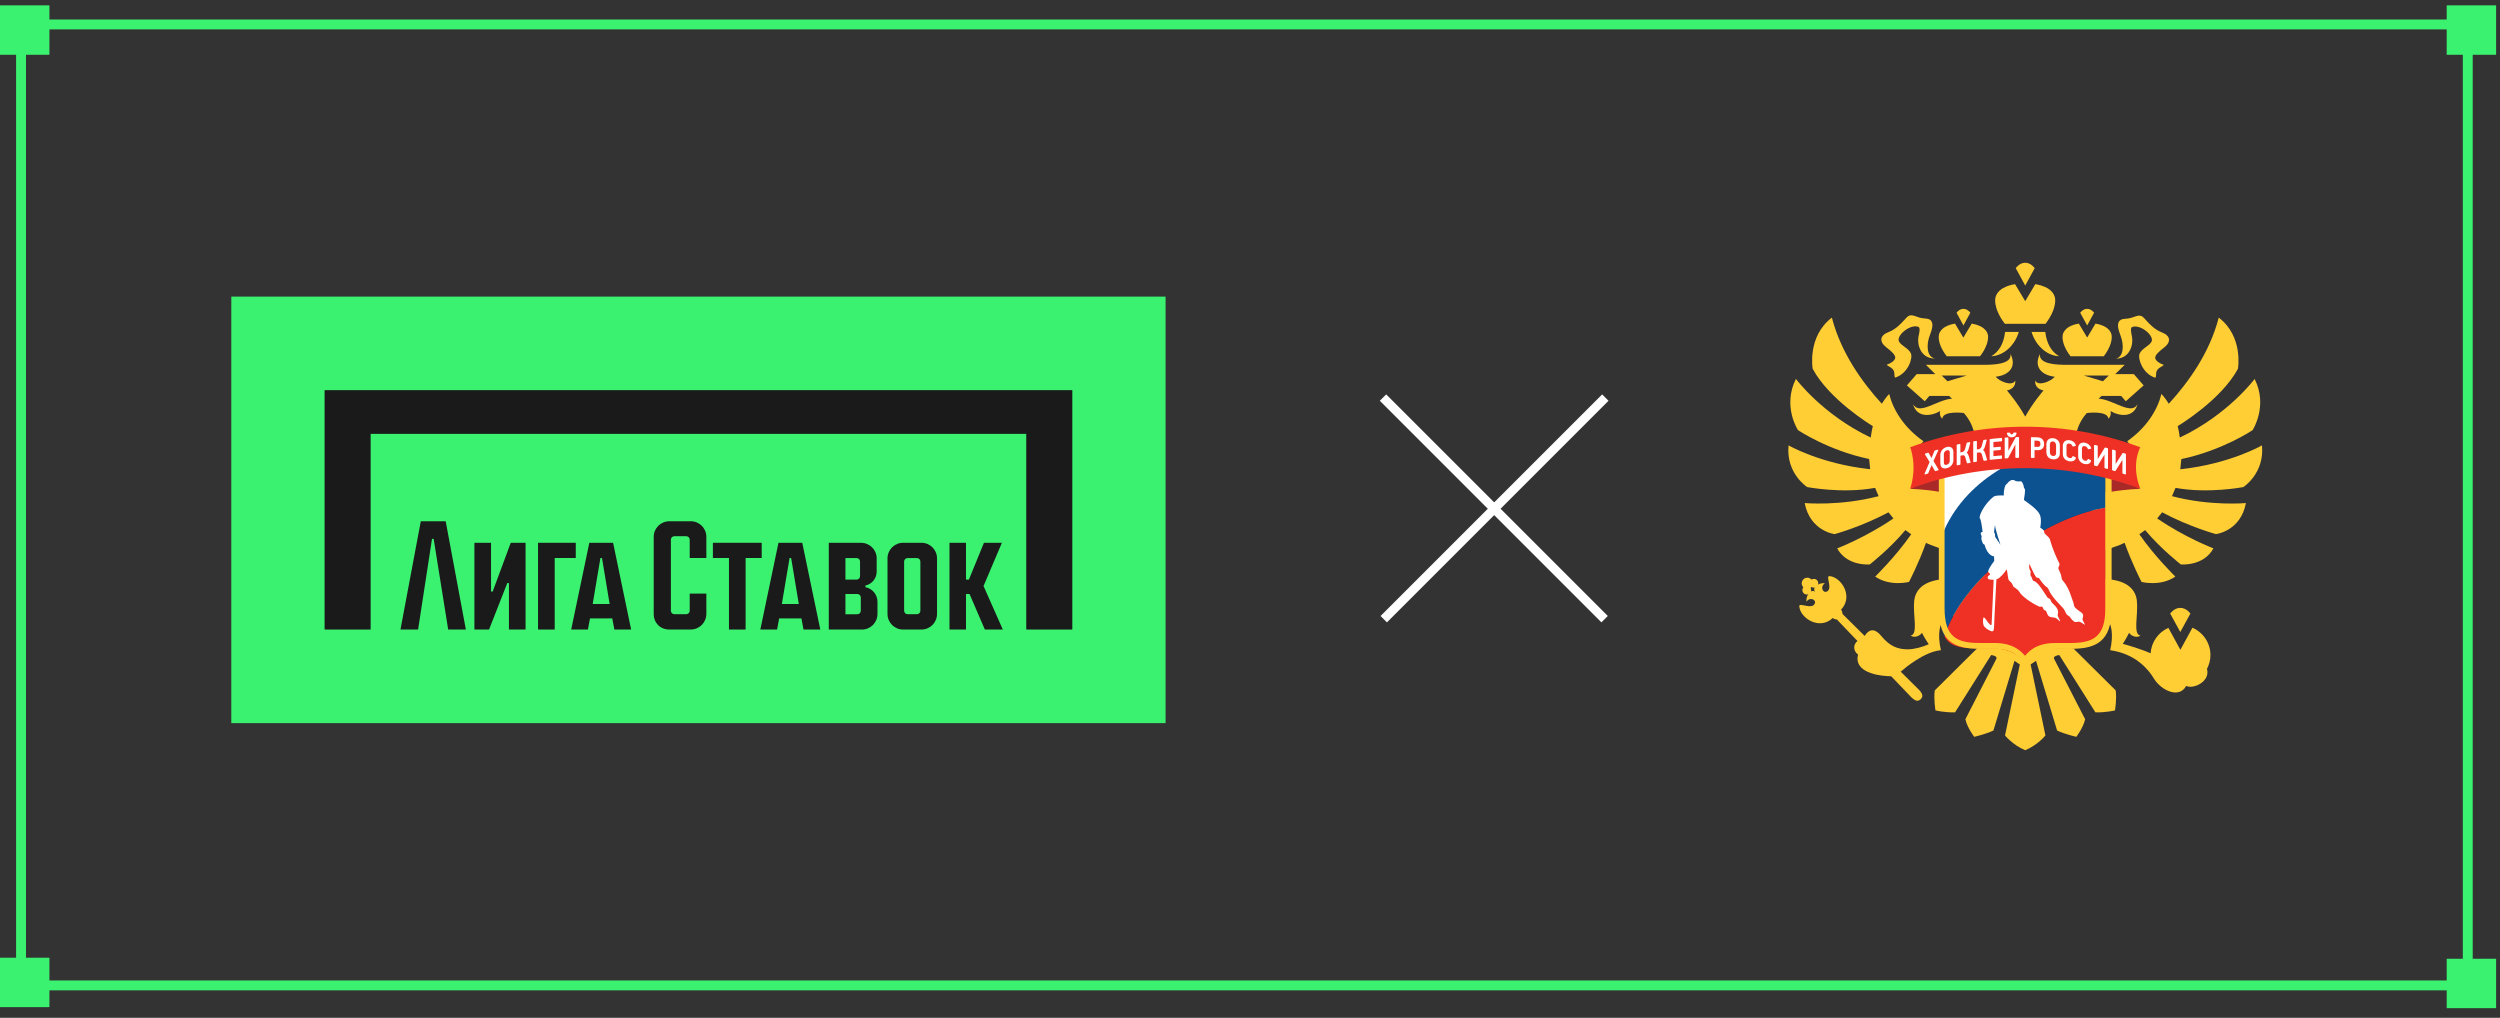 <?xml version="1.0" encoding="UTF-8"?> <svg xmlns="http://www.w3.org/2000/svg" width="253" height="103" viewBox="0 0 253 103" fill="none"><rect x="0" y="0" width="253" height="103" fill="#333333" stroke="none"/><rect x="0.5" y="-0.5" width="247.609" height="97.249" transform="matrix(1 0 0 -1 1.629 99.223)" stroke="#3BF270"></rect><rect x="247.741" y="0.678" width="4.729" height="4.729" fill="#3BF270" stroke="#3BF270" stroke-width="0.271"></rect><rect x="247.741" y="97.162" width="4.729" height="4.729" fill="#3BF270" stroke="#3BF270" stroke-width="0.271"></rect><rect x="0.136" y="0.678" width="4.729" height="4.729" fill="#3BF270" stroke="#3BF270" stroke-width="0.271"></rect><rect x="0.136" y="97.057" width="4.729" height="4.729" fill="#3BF270" stroke="#3BF270" stroke-width="0.271"></rect><g clip-path="url(#clip0_2007_60737)"><rect width="94.548" height="43.163" transform="translate(23.409 30.017)" fill="#3BF270"></rect><path d="M69.908 52.751H67.731C66.862 52.751 66.156 53.459 66.156 54.327V62.131C66.156 63.045 66.818 63.707 67.731 63.707H69.908C70.776 63.707 71.483 63.001 71.483 62.131V60.07H69.798V61.81C69.798 62 69.642 62.156 69.452 62.156H68.24C68.05 62.156 67.894 62 67.894 61.81V54.611C67.894 54.421 68.05 54.266 68.24 54.266H69.452C69.642 54.266 69.798 54.421 69.798 54.611V56.469H71.483V54.325C71.483 53.455 70.776 52.749 69.908 52.749V52.751Z" fill="#1A1A1A"></path><path d="M77.084 54.929H72.144V56.47H73.771V63.71H75.456V56.47H77.084V54.929Z" fill="#1A1A1A"></path><path d="M49.859 59.864H49.694V54.931H48.009V63.71H49.492L51.339 59.005H51.504V63.71H53.189V54.931H51.687L49.859 59.864Z" fill="#1A1A1A"></path><path d="M42.585 52.749L40.527 63.709H42.311L43.72 54.531H43.886L45.356 63.709H47.145L45.103 52.749H42.585Z" fill="#1A1A1A"></path><path d="M78.782 54.929L76.946 63.708H78.641L78.85 62.585H81.106L81.313 63.708H83.014L81.188 54.929H78.784H78.782ZM79.122 61.128L79.905 56.47H80.064L80.838 61.128H79.124H79.122Z" fill="#1A1A1A"></path><path d="M59.64 54.929L57.804 63.708H59.498L59.707 62.585H61.963L62.171 63.708H63.871L62.045 54.929H59.641H59.64ZM59.979 61.128L60.763 56.47H60.922L61.696 61.128H59.981H59.979Z" fill="#1A1A1A"></path><path d="M58.268 54.929H54.45V63.71H56.136V56.47H58.268V54.929Z" fill="#1A1A1A"></path><path d="M93.252 54.929H91.39C90.521 54.929 89.815 55.637 89.815 56.505V62.133C89.815 63.002 90.521 63.71 91.39 63.71H93.252C94.121 63.71 94.827 63.003 94.827 62.133V56.505C94.827 55.635 94.121 54.929 93.252 54.929ZM93.142 61.812C93.142 62.003 92.987 62.159 92.796 62.159H91.844C91.654 62.159 91.498 62.003 91.498 61.812V56.824C91.498 56.634 91.654 56.478 91.844 56.478H92.796C92.987 56.478 93.142 56.636 93.142 56.831V61.812Z" fill="#1A1A1A"></path><path d="M101.392 54.931H99.575L98.052 58.656H97.759V54.931H96.088V63.71H97.759V60.114H98.118L99.666 63.71H101.486L99.534 59.307L101.392 54.931Z" fill="#1A1A1A"></path><path d="M87.579 59.421V59.257H87.578C88.229 59.122 88.72 58.541 88.72 57.847V56.503C88.72 55.637 88.014 54.933 87.145 54.933H83.874V63.712H87.224C88.092 63.712 88.8 63.006 88.8 62.136V60.895C88.8 60.165 88.275 59.556 87.581 59.422L87.579 59.421ZM85.559 56.476H86.689C86.879 56.476 87.035 56.632 87.035 56.822V58.313C87.035 58.504 86.879 58.659 86.689 58.659H85.559V56.476ZM87.114 61.815C87.114 62.005 86.958 62.161 86.768 62.161H85.559V60.116H86.768C86.958 60.116 87.114 60.272 87.114 60.462V61.815Z" fill="#1A1A1A"></path><path d="M32.848 39.484V63.71H37.51V43.906H103.857V63.71H108.518V39.484H32.848Z" fill="#1A1A1A"></path><path d="M140.035 62.661L162.461 40.235" stroke="white" stroke-width="0.914"></path><path d="M162.387 62.661L139.96 40.235" stroke="white" stroke-width="0.914"></path><path d="M208.488 64.284C208.488 64.284 208.488 64.268 208.488 64.252L204.985 66.354C204.985 66.354 206.007 66.029 204.985 67.147C204.929 66.592 202.734 65.347 201.625 64.252H201.426V64.284L195.799 69.868C195.672 70.733 195.871 71.891 195.871 71.891C195.871 71.891 196.758 72.121 197.852 72.089L201.506 66.29C201.506 66.29 202.219 66.362 202.013 66.711L198.898 72.787C199.065 73.604 199.786 74.564 199.786 74.564C199.786 74.564 200.816 74.35 201.735 73.929L203.867 66.877L204.406 67.242L202.908 74.429C202.908 74.429 203.677 75.389 204.945 75.92C204.945 75.92 204.945 75.92 204.953 75.92C204.953 75.92 204.953 75.92 204.961 75.92C206.229 75.389 206.998 74.429 206.998 74.429L205.5 67.242L206.047 66.877L208.179 73.929C209.09 74.35 210.129 74.564 210.129 74.564C210.129 74.564 210.842 73.604 211.016 72.787L207.894 66.711C207.688 66.362 208.401 66.29 208.401 66.29L212.055 72.089C213.156 72.121 214.036 71.891 214.036 71.891C214.036 71.891 214.234 70.733 214.107 69.868L208.48 64.284H208.488Z" fill="#FFCE34"></path><path d="M212.673 40.067H214.662L215.13 40.606L216.937 39.004L215.946 37.862H214.06L215.019 36.918H209.146C208.25 36.918 206.293 36.894 206.443 35.823C205.785 37.116 206.602 37.981 207.941 38.123C207.584 38.584 206.261 39.139 205.96 38.512C205.896 39.401 206.808 39.512 206.808 39.512C206.808 39.512 205.738 40.733 204.953 42.161C204.161 40.725 203.099 39.512 203.099 39.512C203.099 39.512 204.01 39.401 203.947 38.512C203.645 39.147 202.314 38.592 201.965 38.123C203.305 37.981 204.121 37.116 203.463 35.823C203.614 36.894 201.656 36.918 200.76 36.918H194.896L195.855 37.862H193.968L192.978 39.004L194.785 40.606L195.252 40.067H197.242C197.297 40.122 197.36 40.17 197.408 40.218C197.455 40.257 197.495 40.305 197.543 40.344C196.005 40.456 194.246 42.066 193.604 40.908C193.992 42.32 195.45 42.129 196.346 41.598C196.346 41.598 196.195 42.042 196.56 42.375C196.615 41.519 198.739 41.796 198.739 41.796C199.865 43.041 200.261 44.906 199.548 46.539L200.824 45.778C200.871 46.167 200.919 46.722 200.887 47.293H201.284C201.307 46.841 201.284 46.349 201.212 45.794L201.775 44.985C202.005 45.842 202.076 46.651 202.076 47.293H203.051C203.027 46.547 202.916 45.715 202.869 45.389L203.36 44.779C203.36 44.779 203.717 45.961 203.788 47.293H204.731C204.652 46.484 204.517 45.746 204.438 45.342L204.961 45.239L205.484 45.342C205.405 45.746 205.27 46.484 205.191 47.293H206.134C206.205 45.961 206.562 44.779 206.562 44.779L207.053 45.389C207.006 45.715 206.895 46.547 206.871 47.293H207.846C207.846 46.658 207.909 45.842 208.147 44.985L208.71 45.794C208.638 46.341 208.623 46.841 208.638 47.293H209.035C209.003 46.722 209.051 46.167 209.098 45.778L210.374 46.539C209.661 44.906 210.065 43.033 211.191 41.796C211.191 41.796 213.315 41.519 213.37 42.375C213.727 42.042 213.584 41.598 213.584 41.598C214.472 42.129 215.93 42.32 216.318 40.908C215.676 42.066 213.909 40.448 212.379 40.344C212.427 40.305 212.467 40.257 212.514 40.218C212.562 40.17 212.617 40.114 212.673 40.067ZM197.091 38.584L196.496 38.005H199.025L197.091 38.584ZM210.881 38.005H213.41L212.815 38.584L210.881 38.005Z" fill="#FFCE34"></path><path d="M227.026 49.292C227.026 49.292 229.19 47.912 228.912 45.072C228.912 45.072 225.671 46.952 220.646 47.491L220.749 46.46C224.91 45.587 227.961 43.533 227.961 43.533C227.961 43.533 229.554 41.098 228.167 38.353C228.167 38.353 225.488 41.97 220.598 44.279L220.582 44.191C220.535 43.811 220.464 43.454 220.384 43.121C220.606 42.986 224.791 40.447 226.479 37.322C226.479 37.322 227.058 34.062 224.537 32.143C223.626 35.688 221.478 38.679 219.481 40.86C219.077 40.202 218.736 39.868 218.736 39.868C218.347 41.463 217.246 43.271 215.272 44.651C215.74 45.191 216.057 45.873 216.136 46.642C216.35 48.657 214.892 49.625 212.879 49.839C212.451 49.887 212.047 50.688 211.658 50.593C211.658 50.593 211.967 55.852 212.134 55.836C213.053 55.725 214.607 55.154 215.011 54.931C215.74 56.994 216.723 58.89 216.723 58.89C216.723 58.89 218.633 59.389 220.146 58.35C220.146 58.35 218.078 56.343 216.501 54.067L217.087 53.647C218.704 55.574 220.701 57.121 220.701 57.121C220.701 57.121 223 57.335 223.998 55.495C223.998 55.495 221.082 54.376 218.308 52.465L218.807 51.846C221.565 53.321 224.252 54.051 224.252 54.051C224.252 54.051 226.749 53.766 227.287 50.91C227.287 50.91 223.713 51.243 219.806 50.212L220.162 49.371C223.467 49.982 227.034 49.292 227.034 49.292H227.026Z" fill="#FFCE34"></path><path d="M214.084 36.3C215.597 36.3 215.906 34.801 215.756 34.079C215.7 33.817 215.653 33.572 215.653 33.381C215.653 33.27 215.661 33.167 215.74 33.119C215.986 32.961 216.604 33.016 217.222 33.524C217.595 33.833 217.896 34.278 217.729 34.587C217.618 34.793 217.404 34.952 217.183 35.11C216.929 35.301 216.667 35.483 216.533 35.777C216.311 36.245 216.802 37.776 218.062 38.212C218.284 38.283 218.094 37.752 218.308 37.45C218.554 37.101 219.164 36.959 218.887 36.887C218.704 36.84 218.165 36.57 218.11 36.245C218.062 35.935 218.554 35.531 218.902 35.253L219.045 35.142C219.457 34.809 219.521 34.523 219.505 34.341C219.489 34.174 219.386 33.936 218.997 33.738C218.966 33.722 218.934 33.714 218.91 33.699C218.91 33.699 218.839 33.659 218.562 33.54C217.967 33.262 217.515 32.778 217.159 32.382C217.087 32.302 217.016 32.231 216.953 32.16C216.636 31.826 216.319 31.945 215.978 32.065C215.772 32.144 215.526 32.223 215.225 32.247C215.161 32.247 214.837 32.287 214.837 32.287C214.71 32.318 214.599 32.366 214.52 32.445C214.377 32.588 214.321 32.794 214.345 33.056C214.377 33.365 214.512 33.722 214.646 34.103C214.924 34.872 214.963 36.134 214.076 36.316L214.084 36.3Z" fill="#FFCE34"></path><path d="M190.862 35.126L191.004 35.237C191.353 35.507 191.844 35.919 191.797 36.228C191.741 36.553 191.202 36.831 191.02 36.871C190.743 36.942 191.353 37.085 191.599 37.434C191.813 37.735 191.63 38.275 191.844 38.196C193.112 37.759 193.596 36.236 193.382 35.76C193.247 35.475 192.986 35.284 192.732 35.094C192.51 34.935 192.296 34.777 192.185 34.571C192.019 34.261 192.312 33.817 192.692 33.508C193.311 33 193.929 32.944 194.174 33.103C194.246 33.151 194.262 33.254 194.262 33.365C194.262 33.563 194.206 33.809 194.151 34.063C194 34.785 194.317 36.284 195.823 36.284C194.935 36.101 194.975 34.84 195.252 34.071C195.387 33.69 195.522 33.341 195.553 33.024C195.577 32.762 195.522 32.556 195.379 32.413C195.3 32.334 195.189 32.286 195.062 32.262C195.062 32.262 194.737 32.223 194.682 32.215C194.381 32.199 194.143 32.111 193.929 32.032C193.588 31.913 193.271 31.794 192.954 32.127C192.89 32.191 192.819 32.27 192.748 32.349C192.383 32.746 191.939 33.23 191.337 33.508C191.06 33.635 190.996 33.666 190.996 33.666C190.996 33.666 190.933 33.698 190.901 33.706C190.513 33.904 190.41 34.134 190.394 34.309C190.378 34.491 190.434 34.777 190.854 35.11L190.862 35.126Z" fill="#FFCE34"></path><path d="M204.311 33.595H202.916C202.774 34.8 202.298 35.57 201.521 36.054C202.861 35.99 203.931 34.856 204.303 33.595H204.311Z" fill="#FFCE34"></path><path d="M206.99 33.595H205.595C205.968 34.856 207.038 35.982 208.377 36.054C207.6 35.57 207.125 34.8 206.982 33.595H206.99Z" fill="#FFCE34"></path><path d="M204.929 32.77H207.006C207.252 32.452 207.989 31.421 207.989 30.406C207.989 29.977 207.806 29.62 207.418 29.311C207.228 29.16 206.792 28.891 205.975 28.756L204.953 30.477L203.923 28.756C203.106 28.891 202.671 29.168 202.48 29.311C202.092 29.62 201.91 29.977 201.91 30.406C201.91 31.429 202.647 32.46 202.892 32.77H204.921H204.929Z" fill="#FFCE34"></path><path d="M205.912 27.138C205.912 27.138 205.548 26.591 204.953 26.591C204.359 26.591 203.994 27.138 203.994 27.138L204.953 28.899L205.912 27.138Z" fill="#FFCE34"></path><path d="M211.199 36.054H212.903C213.101 35.792 213.711 34.943 213.711 34.11C213.711 33.754 213.561 33.46 213.244 33.206C213.085 33.087 212.728 32.857 212.063 32.746L211.223 34.158L210.375 32.746C209.709 32.857 209.344 33.087 209.194 33.206C208.885 33.46 208.726 33.754 208.726 34.11C208.726 34.951 209.336 35.8 209.534 36.054H211.199Z" fill="#FFCE34"></path><path d="M211.92 31.651C211.92 31.651 211.65 31.255 211.222 31.255C210.794 31.255 210.517 31.651 210.517 31.651L211.222 32.937L211.92 31.651Z" fill="#FFCE34"></path><path d="M199.397 31.651C199.397 31.651 199.128 31.255 198.7 31.255C198.272 31.255 198.002 31.651 198.002 31.651L198.7 32.937L199.397 31.651Z" fill="#FFCE34"></path><path d="M198.676 36.054H200.38C200.586 35.792 201.196 34.943 201.196 34.11C201.196 33.754 201.038 33.46 200.721 33.206C200.562 33.087 200.206 32.865 199.54 32.746L198.692 34.166L197.844 32.746C197.178 32.865 196.814 33.087 196.663 33.206C196.346 33.46 196.195 33.754 196.195 34.11C196.195 34.951 196.806 35.8 197.012 36.054H198.676Z" fill="#FFCE34"></path><path d="M182.888 49.292C182.888 49.292 186.455 49.982 189.76 49.371L190.117 50.212C186.209 51.235 182.635 50.91 182.635 50.91C183.182 53.766 185.67 54.051 185.67 54.051C185.67 54.051 188.357 53.321 191.115 51.846L191.614 52.465C188.841 54.376 185.924 55.495 185.924 55.495C186.923 57.335 189.221 57.121 189.221 57.121C189.221 57.121 191.21 55.574 192.827 53.647L193.414 54.067C191.836 56.336 189.768 58.35 189.768 58.35C191.282 59.389 193.192 58.89 193.192 58.89C193.192 58.89 194.182 56.994 194.911 54.931C195.316 55.161 196.869 55.725 197.788 55.836C197.955 55.852 198.264 50.593 198.264 50.593C197.876 50.68 197.464 49.879 197.043 49.839C195.03 49.625 193.572 48.657 193.786 46.642C193.865 45.873 194.182 45.191 194.65 44.651C192.676 43.271 191.575 41.463 191.186 39.868C191.186 39.868 190.838 40.202 190.441 40.86C188.444 38.687 186.304 35.688 185.385 32.143C182.865 34.062 183.443 37.322 183.443 37.322C185.123 40.447 189.316 42.994 189.53 43.121C189.451 43.454 189.379 43.811 189.332 44.191L189.316 44.279C184.434 41.962 181.747 38.346 181.747 38.346C180.36 41.098 181.953 43.525 181.953 43.525C181.953 43.525 184.997 45.58 189.158 46.452L189.261 47.483C184.244 46.952 181.002 45.072 181.002 45.072C180.725 47.912 182.888 49.292 182.888 49.292Z" fill="#FFCE34"></path><path d="M192.343 67.981C192.787 67.592 194.745 65.95 196.417 65.799C195.712 62.65 197.273 61.484 198.533 62.92C198.977 63.42 199.159 63.967 199.239 64.435L200.768 64.459L200.871 58.169L197.654 58.113C197.765 58.407 197.788 58.589 197.788 58.589C195.165 58.502 194.095 59.335 193.786 60.429C193.786 60.429 193.778 60.477 193.77 60.509C193.77 60.541 193.754 60.572 193.746 60.612C193.73 60.683 193.722 60.747 193.715 60.826C193.715 60.842 193.715 60.866 193.715 60.882C193.572 62.23 194.15 64.213 193.35 64.324C193.715 64.562 194.222 64.419 194.507 64.046C194.721 64.483 195.014 64.935 195.189 65.197C194.57 65.482 193.667 65.72 193.057 65.712C192.082 65.712 191.266 65.427 190.394 64.372C189.855 63.713 189.26 63.483 188.706 64.356C187.445 63.103 186.455 62.127 186.455 62.127C186.455 61.976 186.415 61.825 186.312 61.706C187.628 60.31 186.28 58.359 185.131 58.304C184.719 58.288 185.551 59.668 184.814 59.89C184.465 59.993 184.164 59.343 184.687 59.033C184.045 58.914 183.308 59.517 183.712 59.922C183.316 59.517 182.706 60.247 182.825 60.897C183.134 60.374 183.784 60.675 183.673 61.032C183.443 61.77 182.064 60.929 182.088 61.342C182.135 62.492 184.085 63.848 185.48 62.539C185.591 62.642 185.741 62.69 185.892 62.69C185.892 62.69 186.796 63.634 187.984 64.879H187.976C187.636 65.109 187.422 65.768 188.04 66.252C187.731 67.322 188.571 68.354 191.392 68.441C192.51 69.607 193.374 70.511 193.437 70.575C193.73 70.86 193.952 70.931 194.079 70.916C194.182 70.9 194.293 70.844 194.372 70.765C194.46 70.678 194.515 70.575 194.539 70.472C194.563 70.345 194.483 70.091 194.214 69.821C194.166 69.773 193.398 69.012 192.367 67.989L192.343 67.981Z" fill="#FFCE34"></path><path d="M221.866 63.539L221.399 64.395L220.654 65.76L219.909 64.395L219.441 63.539C218.434 63.983 217.721 64.959 217.642 66.109C216.968 65.807 215.51 65.332 214.828 65.157C214.828 65.157 215.13 64.705 215.462 64.046C215.748 64.419 216.255 64.57 216.62 64.324C215.827 64.213 216.398 62.23 216.255 60.882C216.255 60.866 216.255 60.842 216.255 60.826C216.247 60.755 216.231 60.683 216.223 60.612C216.215 60.58 216.207 60.541 216.199 60.509C216.199 60.485 216.192 60.453 216.184 60.422C215.875 59.335 214.805 58.502 212.181 58.589C212.181 58.589 212.205 58.407 212.316 58.113L209.098 58.169L209.209 64.459L210.739 64.435C210.81 63.967 211 63.42 211.436 62.92C212.696 61.484 214.258 62.658 213.552 65.799C216.302 66.188 217.555 67.973 217.951 68.631C218.704 69.892 220.543 70.733 221.24 69.416C221.993 69.773 223.697 68.957 223.348 67.703C223.348 67.703 223.348 67.695 223.348 67.687C223.562 67.267 223.697 66.807 223.697 66.299C223.697 65.062 222.952 63.999 221.89 63.531L221.866 63.539Z" fill="#FFCE34"></path><path d="M221.668 62.095C221.668 62.095 221.28 61.516 220.646 61.516C220.012 61.516 219.624 62.095 219.624 62.095L220.646 63.959L221.668 62.095Z" fill="#FFCE34"></path><path d="M183.308 58.636C183.522 58.867 183.514 59.224 183.293 59.438C183.071 59.652 182.714 59.644 182.492 59.422C182.278 59.2 182.286 58.843 182.508 58.621C182.73 58.407 183.087 58.414 183.308 58.636Z" fill="#FFCE34"></path><path d="M183.166 59.414C183.332 59.589 183.332 59.874 183.15 60.041C182.976 60.208 182.69 60.208 182.524 60.025C182.357 59.85 182.357 59.565 182.54 59.398C182.714 59.232 182.999 59.232 183.166 59.414Z" fill="#FFCE34"></path><path d="M183.887 58.724C184.053 58.898 184.053 59.184 183.871 59.35C183.697 59.517 183.411 59.517 183.245 59.335C183.079 59.16 183.079 58.875 183.261 58.708C183.435 58.541 183.721 58.541 183.887 58.724Z" fill="#FFCE34"></path><path d="M213.101 51.362C206.3 52.52 198.518 58.787 196.774 64.395C197.281 65.378 198.28 65.6 199.817 65.6H201.458C202.877 65.6 203.986 66.013 204.747 66.822C205.516 66.013 206.617 65.6 208.036 65.6H209.677C211.999 65.6 213.101 65.093 213.101 62.206V51.362Z" fill="#EE3124"></path><path d="M205.968 44.74C201.593 45.462 197.765 47.746 196.394 51.586V62.207C196.394 62.373 196.394 62.54 196.401 62.691C196.401 62.706 196.401 62.73 196.401 62.746C196.441 63.452 196.568 63.983 196.774 64.388C198.502 58.843 206.15 52.641 212.895 51.403C212.966 51.387 213.029 51.379 213.093 51.364V45.66C210.755 45.121 208.353 44.82 205.96 44.74H205.968Z" fill="#0C5190"></path><path d="M196.394 54.544C198.359 49.063 203.82 45.795 210.057 44.755C205.468 44.613 200.864 45.057 196.394 46.088V54.544Z" fill="white"></path><path d="M213.64 48.357V49.769C214.361 49.65 215.407 49.516 216.596 49.468L214.789 48.556C214.789 48.556 213.973 48.389 213.64 48.357Z" fill="#A82928"></path><path d="M196.267 48.357V49.769C195.546 49.65 194.499 49.516 193.311 49.468L195.118 48.556C195.118 48.556 195.934 48.389 196.267 48.357Z" fill="#A82928"></path><path d="M213.703 44.598H196.211V61.612C196.211 64.967 197.844 65.657 200.285 65.657H201.838C203.344 65.657 204.358 66.213 204.85 67.315L204.953 67.553L205.056 67.315C205.547 66.213 206.562 65.657 208.068 65.657H209.613C212.062 65.657 213.695 64.967 213.695 61.612V44.598H213.703ZM213.061 61.58C213.061 64.499 211.769 65.07 209.534 65.07H208.004C206.768 65.07 205.809 65.419 205.159 66.117L204.929 66.363L204.699 66.117C204.041 65.427 203.09 65.07 201.854 65.07H200.316C198.081 65.07 196.79 64.499 196.79 61.58V45.224H213.061V61.58Z" fill="#FFCE34"></path><path fill-rule="evenodd" clip-rule="evenodd" d="M200.34 52.426C200.499 52.561 200.578 53.41 200.641 53.815C200.641 53.815 200.404 53.87 200.451 54.021C200.467 54.068 200.546 54.251 200.546 54.314C200.546 54.378 200.499 54.489 200.507 54.513C200.538 54.679 200.602 54.877 200.681 55.012C200.737 55.099 200.816 55.084 200.832 55.123C201.165 56.313 201.799 56.305 201.799 56.305L201.814 56.773C201.545 57.122 201.093 57.788 201.228 57.907C201.331 58.011 201.394 58.05 201.387 58.122C201.387 58.145 201.323 58.225 201.204 58.296C201.133 58.344 201.133 58.566 201.26 58.621C201.371 58.661 201.569 58.677 201.759 58.669L201.553 63.143C201.553 63.206 201.521 63.325 201.41 63.23C201.276 63.103 201.109 62.897 200.927 62.627C200.768 62.389 200.713 62.492 200.697 62.627C200.665 62.841 200.681 63.127 200.737 63.278C200.808 63.468 201.133 63.738 201.482 63.864C201.775 63.968 201.783 63.785 201.807 63.262C201.814 63.016 201.925 60.636 202.036 58.629C202.076 58.621 202.116 58.605 202.147 58.59C202.472 58.431 202.845 57.979 203.075 57.614C203.178 57.915 203.178 58.582 203.312 58.74C203.503 58.962 203.574 58.883 203.74 59.335C203.78 59.438 204.168 59.581 204.335 59.867C204.699 60.493 205.975 61.231 206.372 61.39C206.506 61.445 206.665 61.302 206.736 61.493C206.831 61.763 206.871 61.739 206.998 61.786C207.14 61.834 207.133 62.207 207.354 62.365C207.584 62.532 207.822 62.445 208.02 62.532C208.218 62.619 208.448 62.913 208.488 62.889C208.527 62.865 208.353 62.603 208.266 62.373C208.226 62.286 208.242 62.167 208.266 62.072C208.377 61.461 207.671 61.128 207.576 60.858C207.41 60.414 207.331 60.66 207.188 60.446C206.792 59.875 206.483 59.256 206.007 58.883C205.896 58.796 205.777 58.812 205.746 58.764C205.674 58.677 205.682 58.51 205.484 58.217C205.436 58.145 205.563 57.892 205.46 57.741C205.405 57.662 205.365 57.582 205.357 57.392C205.341 56.829 205.421 57.178 205.547 57.447C205.722 57.804 205.967 58.336 206.094 58.447C206.166 58.518 206.292 58.423 206.348 58.51C206.681 59.034 207.014 59.351 207.22 59.486C207.307 59.557 207.354 59.827 207.64 60.232C208.226 61.064 208.837 61.461 209.003 61.897C209.177 62.357 209.344 62.246 209.502 62.476C209.661 62.714 209.867 62.936 210.041 62.952C210.216 62.968 210.287 62.897 210.422 62.913C210.58 62.936 210.969 63.246 211 63.23C211.032 63.214 210.731 62.77 210.747 62.659C210.77 62.492 210.85 62.326 210.794 62.183C210.699 61.945 210.382 61.873 210.025 61.517C209.843 61.334 209.891 61.168 209.835 61.001C209.613 60.43 209.447 59.7 208.955 59.002C208.781 58.756 208.654 58.693 208.63 58.486C208.583 58.003 208.337 57.693 208.306 57.535C208.282 57.384 208.488 57.17 208.409 57.027C208.203 56.599 207.798 55.813 207.45 54.584C207.362 54.29 206.871 54.084 206.871 53.83C206.871 53.584 206.475 53.426 206.475 53.394C206.586 52.791 206.53 52.466 206.491 52.268C206.38 51.76 205.761 51.268 204.818 50.594C204.85 50.324 204.977 49.682 204.921 49.507C204.905 49.444 204.834 49.42 204.826 49.349C204.795 49.111 204.691 48.849 204.62 48.778C204.525 48.667 204.454 48.714 204.279 48.722C204.168 48.722 204.002 48.698 203.931 48.651C203.717 48.508 203.431 48.524 203.106 48.96C203.051 49.031 202.972 49.047 202.94 49.135C202.884 49.277 202.829 49.452 202.805 49.674C202.766 49.991 202.805 50.047 202.781 50.142C202.417 50.126 201.925 50.142 201.783 50.245C200.792 50.975 200.206 52.307 200.364 52.442L200.34 52.426ZM201.807 53.862C201.807 53.608 201.894 53.132 201.894 53.132C201.91 53.577 202.449 55.131 202.449 55.131C202.449 55.131 201.981 54.433 201.933 54.362C201.886 54.29 201.91 54.037 201.878 53.989C201.854 53.941 201.799 53.925 201.799 53.862H201.807Z" fill="white"></path><path d="M216.596 49.46C209.17 46.684 200.737 46.684 193.311 49.46C194.071 47.12 193.311 45.264 193.311 45.264C200.737 42.488 209.162 42.488 216.596 45.264C216.596 45.264 215.621 46.977 216.596 49.46Z" fill="#EE3124"></path><path d="M195.664 46.668C195.823 46.303 195.981 45.946 196.147 45.589C196.155 45.566 196.147 45.542 196.14 45.526C196.124 45.51 196.1 45.502 196.076 45.51C195.989 45.534 195.894 45.566 195.807 45.589C195.791 45.589 195.775 45.605 195.767 45.621C195.664 45.867 195.561 46.113 195.466 46.359L195.181 45.835C195.181 45.835 195.133 45.803 195.109 45.811C195.022 45.843 194.935 45.867 194.848 45.899C194.832 45.899 194.816 45.914 194.808 45.938C194.808 45.954 194.808 45.97 194.808 45.986C194.967 46.24 195.125 46.502 195.276 46.755C195.109 47.152 194.935 47.541 194.768 47.929C194.76 47.953 194.768 47.977 194.776 47.993C194.792 48.009 194.8 48.009 194.824 48.009H194.84C194.927 47.977 195.014 47.945 195.101 47.921C195.117 47.921 195.133 47.905 195.141 47.89C195.252 47.612 195.363 47.342 195.474 47.065C195.585 47.263 195.696 47.453 195.807 47.652C195.823 47.675 195.846 47.691 195.87 47.675C195.957 47.652 196.052 47.62 196.14 47.596C196.155 47.596 196.171 47.58 196.179 47.564C196.179 47.548 196.179 47.525 196.179 47.509C196.013 47.223 195.838 46.938 195.672 46.66" fill="white"></path><path d="M197.518 45.319C197.463 45.272 197.384 45.232 197.297 45.216C197.209 45.2 197.114 45.208 197.003 45.24C196.884 45.272 196.781 45.319 196.702 45.383C196.623 45.446 196.552 45.509 196.504 45.589C196.456 45.66 196.417 45.739 196.393 45.827C196.369 45.906 196.361 45.985 196.361 46.057V46.858C196.361 46.945 196.377 47.032 196.393 47.104C196.417 47.183 196.456 47.247 196.512 47.302C196.567 47.35 196.647 47.389 196.734 47.405C196.758 47.405 196.789 47.405 196.821 47.405C196.884 47.405 196.956 47.397 197.035 47.373C197.13 47.35 197.217 47.31 197.297 47.262C197.376 47.215 197.447 47.151 197.503 47.08C197.558 47.009 197.606 46.929 197.637 46.842C197.669 46.755 197.685 46.66 197.685 46.564V45.731C197.685 45.652 197.669 45.573 197.645 45.502C197.614 45.43 197.574 45.367 197.518 45.311M197.312 45.795V46.652C197.312 46.699 197.304 46.747 197.289 46.786C197.273 46.826 197.249 46.866 197.225 46.898C197.194 46.929 197.162 46.961 197.13 46.985C197.09 47.009 197.051 47.025 197.011 47.032C196.956 47.048 196.908 47.056 196.869 47.04C196.829 47.032 196.805 47.017 196.781 47.001C196.758 46.977 196.742 46.953 196.734 46.913C196.726 46.874 196.718 46.826 196.718 46.771V45.985C196.718 45.985 196.718 45.914 196.726 45.874C196.734 45.835 196.75 45.795 196.773 45.755C196.797 45.716 196.829 45.676 196.869 45.644C196.908 45.612 196.964 45.589 197.027 45.573C197.059 45.565 197.09 45.557 197.114 45.557C197.138 45.557 197.154 45.557 197.17 45.557C197.209 45.573 197.233 45.589 197.257 45.612C197.281 45.636 197.297 45.66 197.304 45.692C197.312 45.724 197.32 45.755 197.32 45.779" fill="white"></path><path d="M199.136 45.906C199.136 45.906 199.072 45.835 199.025 45.811C199.056 45.779 199.088 45.748 199.112 45.7C199.159 45.621 199.199 45.526 199.231 45.423L199.389 44.812C199.389 44.812 199.389 44.772 199.373 44.756C199.357 44.74 199.342 44.733 199.318 44.74C199.239 44.756 199.159 44.772 199.08 44.788C199.056 44.788 199.04 44.812 199.033 44.828L198.866 45.431C198.85 45.494 198.826 45.55 198.795 45.589C198.771 45.629 198.747 45.66 198.716 45.684C198.684 45.708 198.66 45.724 198.628 45.732C198.597 45.74 198.565 45.748 198.541 45.756C198.494 45.764 198.438 45.779 198.391 45.788V44.994C198.391 44.994 198.391 44.955 198.367 44.947C198.351 44.939 198.335 44.931 198.319 44.931C198.232 44.947 198.153 44.97 198.066 44.986C198.034 44.986 198.018 45.018 198.018 45.042V47.033C198.018 47.033 198.018 47.065 198.042 47.08C198.05 47.088 198.066 47.088 198.081 47.088H198.097C198.185 47.065 198.264 47.049 198.351 47.033C198.375 47.033 198.398 47.001 198.398 46.977V46.121C198.462 46.105 198.525 46.097 198.589 46.081C198.62 46.073 198.652 46.073 198.692 46.073C198.716 46.073 198.739 46.073 198.763 46.089C198.787 46.105 198.811 46.121 198.834 46.152C198.858 46.184 198.874 46.224 198.89 46.279L199.048 46.85C199.048 46.85 199.08 46.898 199.112 46.89C199.199 46.874 199.286 46.858 199.373 46.842C199.389 46.842 199.405 46.827 199.413 46.811C199.421 46.795 199.429 46.779 199.413 46.763L199.239 46.16C199.207 46.057 199.175 45.978 199.12 45.906" fill="white"></path><path d="M200.792 45.637C200.76 45.597 200.72 45.565 200.681 45.541C200.712 45.51 200.744 45.478 200.768 45.438C200.815 45.367 200.855 45.272 200.887 45.161L201.053 44.558C201.053 44.558 201.053 44.518 201.045 44.502C201.037 44.486 201.014 44.479 200.998 44.486C200.918 44.494 200.831 44.502 200.76 44.518C200.736 44.518 200.72 44.542 200.712 44.558L200.546 45.153C200.522 45.216 200.506 45.264 200.475 45.303C200.451 45.343 200.427 45.367 200.395 45.391C200.364 45.415 200.34 45.43 200.316 45.438C200.284 45.446 200.253 45.454 200.221 45.462C200.165 45.47 200.118 45.478 200.062 45.486V44.685C200.062 44.685 200.055 44.653 200.039 44.637C200.023 44.629 200.007 44.621 199.991 44.621C199.904 44.637 199.825 44.645 199.737 44.661C199.706 44.661 199.69 44.693 199.69 44.717V46.708C199.69 46.708 199.698 46.739 199.714 46.755C199.722 46.763 199.737 46.771 199.753 46.771C199.753 46.771 199.753 46.771 199.761 46.771C199.848 46.755 199.928 46.739 200.015 46.731C200.039 46.731 200.062 46.7 200.062 46.676V45.819L200.253 45.787C200.253 45.787 200.308 45.787 200.34 45.787H200.356C200.356 45.787 200.411 45.795 200.435 45.811C200.459 45.819 200.482 45.843 200.506 45.875C200.53 45.906 200.554 45.954 200.57 46.01L200.728 46.589C200.728 46.589 200.76 46.628 200.792 46.628C200.879 46.62 200.966 46.604 201.053 46.596C201.069 46.596 201.085 46.581 201.093 46.573C201.101 46.557 201.109 46.541 201.093 46.525L200.91 45.914C200.879 45.811 200.847 45.724 200.792 45.66" fill="white"></path><path d="M202.535 44.32C202.155 44.352 201.782 44.384 201.41 44.431C201.378 44.431 201.354 44.463 201.354 44.487V46.478C201.354 46.478 201.354 46.51 201.378 46.517C201.386 46.525 201.402 46.533 201.418 46.533C201.79 46.494 202.163 46.454 202.543 46.43C202.575 46.43 202.599 46.398 202.599 46.375V46.145C202.599 46.145 202.599 46.113 202.583 46.105C202.575 46.097 202.559 46.089 202.543 46.089C202.274 46.113 202.004 46.137 201.735 46.161V45.605C201.965 45.581 202.195 45.558 202.424 45.542C202.456 45.542 202.48 45.51 202.48 45.486V45.272C202.48 45.272 202.48 45.24 202.464 45.225C202.448 45.217 202.432 45.209 202.417 45.209C202.187 45.225 201.957 45.248 201.735 45.272V44.733C202.004 44.709 202.282 44.677 202.551 44.661C202.583 44.661 202.607 44.63 202.607 44.606V44.384C202.607 44.384 202.607 44.352 202.591 44.336C202.583 44.328 202.567 44.32 202.551 44.32" fill="white"></path><path d="M204.271 44.233C204.192 44.233 204.105 44.233 204.026 44.233C204.002 44.233 203.986 44.248 203.978 44.264C203.812 44.574 203.645 44.891 203.471 45.2C203.4 45.343 203.328 45.478 203.249 45.621V44.32C203.249 44.32 203.249 44.288 203.233 44.28C203.225 44.272 203.209 44.264 203.186 44.264C203.098 44.264 203.019 44.272 202.932 44.28C202.9 44.28 202.876 44.304 202.876 44.344V46.334C202.876 46.334 202.876 46.366 202.892 46.374C202.9 46.382 202.916 46.39 202.932 46.39C203.011 46.39 203.09 46.382 203.178 46.374C203.201 46.374 203.217 46.358 203.225 46.343C203.4 46.009 203.582 45.684 203.756 45.351L203.954 44.978V46.279C203.954 46.279 203.954 46.311 203.97 46.319C203.986 46.327 204.002 46.343 204.01 46.334H204.271C204.271 46.334 204.327 46.303 204.327 46.271C204.327 45.605 204.327 44.946 204.327 44.28C204.327 44.264 204.327 44.248 204.311 44.24C204.303 44.233 204.279 44.225 204.271 44.225" fill="white"></path><path d="M203.233 44.129C203.233 44.129 203.32 44.201 203.383 44.225C203.439 44.248 203.494 44.256 203.574 44.256H203.605C203.692 44.256 203.764 44.233 203.819 44.209C203.875 44.185 203.922 44.145 203.962 44.106C204.002 44.066 204.025 44.018 204.041 43.971C204.057 43.923 204.073 43.876 204.073 43.836C204.073 43.82 204.073 43.804 204.057 43.788C204.041 43.773 204.025 43.773 204.009 43.773C203.938 43.773 203.875 43.773 203.803 43.773C203.772 43.773 203.748 43.796 203.748 43.828C203.748 43.836 203.748 43.852 203.74 43.868C203.74 43.883 203.724 43.899 203.708 43.907C203.692 43.923 203.677 43.931 203.661 43.939C203.645 43.947 203.621 43.955 203.581 43.955C203.566 43.955 203.542 43.955 203.526 43.947C203.51 43.947 203.494 43.931 203.478 43.915C203.463 43.907 203.455 43.891 203.447 43.876C203.447 43.86 203.439 43.852 203.439 43.836C203.439 43.804 203.415 43.78 203.375 43.78C203.304 43.78 203.233 43.78 203.161 43.788C203.13 43.788 203.106 43.812 203.106 43.844C203.106 43.891 203.114 43.939 203.138 43.987C203.154 44.034 203.185 44.082 203.225 44.121" fill="white"></path><path d="M206.197 44.256C205.991 44.256 205.793 44.24 205.587 44.24C205.571 44.24 205.555 44.24 205.547 44.256C205.539 44.272 205.531 44.28 205.531 44.296V46.287C205.531 46.287 205.555 46.342 205.587 46.342C205.674 46.342 205.753 46.342 205.84 46.342C205.84 46.342 205.872 46.342 205.88 46.326C205.888 46.318 205.896 46.303 205.896 46.287V45.549C205.999 45.549 206.102 45.549 206.197 45.557C206.316 45.557 206.419 45.549 206.506 45.517C206.593 45.486 206.665 45.438 206.712 45.383C206.768 45.327 206.807 45.255 206.831 45.176C206.855 45.105 206.863 45.026 206.863 44.938C206.863 44.724 206.799 44.557 206.68 44.438C206.562 44.328 206.395 44.264 206.181 44.256M205.888 44.589C205.983 44.589 206.078 44.589 206.173 44.597C206.284 44.597 206.371 44.629 206.419 44.684C206.466 44.748 206.49 44.819 206.49 44.922C206.49 44.962 206.49 45.002 206.474 45.049C206.474 45.081 206.451 45.113 206.427 45.145C206.403 45.168 206.379 45.192 206.332 45.208C206.3 45.224 206.26 45.224 206.205 45.224H206.181C206.086 45.224 205.983 45.224 205.888 45.216V44.589Z" fill="white"></path><path d="M208.29 44.597C208.234 44.534 208.163 44.471 208.083 44.431C207.996 44.383 207.893 44.359 207.782 44.344C207.663 44.336 207.552 44.344 207.465 44.375C207.378 44.407 207.307 44.455 207.251 44.518C207.196 44.582 207.156 44.645 207.132 44.724C207.109 44.796 207.093 44.875 207.093 44.947V45.748C207.093 45.835 207.109 45.922 207.132 46.009C207.156 46.097 207.196 46.176 207.251 46.239C207.307 46.311 207.378 46.366 207.465 46.406C207.552 46.454 207.655 46.477 207.774 46.485C207.798 46.485 207.83 46.485 207.854 46.485C207.917 46.485 207.98 46.485 208.044 46.462C208.123 46.438 208.202 46.406 208.266 46.35C208.329 46.295 208.377 46.231 208.408 46.152C208.44 46.073 208.456 45.986 208.456 45.883V45.05C208.456 44.97 208.44 44.891 208.416 44.812C208.393 44.732 208.345 44.661 208.29 44.59M208.076 45.026V45.883C208.076 45.93 208.068 45.97 208.052 46.002C208.036 46.033 208.012 46.065 207.988 46.089C207.965 46.112 207.933 46.128 207.901 46.136C207.862 46.144 207.822 46.152 207.782 46.144C207.727 46.144 207.671 46.128 207.632 46.105C207.592 46.081 207.56 46.057 207.529 46.025C207.505 45.994 207.481 45.954 207.473 45.906C207.457 45.859 207.449 45.811 207.449 45.756V44.97C207.449 44.97 207.449 44.899 207.465 44.867C207.473 44.828 207.489 44.804 207.513 44.772C207.537 44.748 207.568 44.724 207.608 44.701C207.632 44.685 207.671 44.677 207.711 44.677C207.727 44.677 207.735 44.677 207.759 44.677C207.822 44.677 207.869 44.701 207.909 44.724C207.949 44.756 207.98 44.78 208.004 44.82C208.028 44.859 208.044 44.891 208.052 44.931C208.06 44.97 208.068 45.002 208.068 45.026" fill="white"></path><path d="M209.153 45.019C209.153 45.019 209.185 44.955 209.209 44.939C209.232 44.916 209.264 44.9 209.296 44.892C209.335 44.876 209.375 44.876 209.423 44.892C209.502 44.908 209.573 44.931 209.621 44.979C209.668 45.027 209.7 45.074 209.724 45.145C209.724 45.177 209.763 45.193 209.795 45.185C209.874 45.169 209.954 45.145 210.033 45.138C210.049 45.138 210.065 45.122 210.072 45.106C210.08 45.09 210.08 45.074 210.072 45.058C210.033 44.923 209.954 44.804 209.843 44.717C209.732 44.63 209.597 44.566 209.446 44.551C209.343 44.535 209.248 44.543 209.161 44.559C209.074 44.582 209.003 44.622 208.939 44.67C208.884 44.725 208.836 44.789 208.804 44.868C208.773 44.939 208.757 45.027 208.757 45.114V45.947C208.757 46.042 208.773 46.129 208.804 46.216C208.836 46.296 208.884 46.375 208.939 46.438C208.995 46.502 209.066 46.557 209.153 46.597C209.232 46.637 209.327 46.669 209.431 46.684C209.478 46.684 209.518 46.692 209.565 46.692C209.668 46.692 209.763 46.676 209.843 46.637C209.962 46.581 210.041 46.486 210.08 46.351C210.088 46.319 210.08 46.296 210.049 46.28L209.811 46.161C209.811 46.161 209.779 46.153 209.763 46.161C209.748 46.161 209.732 46.185 209.732 46.2C209.716 46.256 209.684 46.296 209.637 46.327C209.589 46.359 209.526 46.367 209.446 46.351C209.391 46.343 209.351 46.327 209.312 46.304C209.272 46.28 209.24 46.256 209.217 46.224C209.193 46.193 209.169 46.153 209.153 46.113C209.137 46.074 209.129 46.034 209.129 45.994V45.145C209.129 45.106 209.129 45.066 209.153 45.035" fill="white"></path><path d="M210.715 45.271C210.715 45.271 210.746 45.215 210.77 45.192C210.794 45.168 210.818 45.152 210.857 45.152C210.897 45.144 210.937 45.144 210.984 45.152C211.063 45.168 211.135 45.2 211.182 45.247C211.23 45.295 211.262 45.35 211.285 45.422C211.285 45.453 211.317 45.469 211.357 45.461L211.587 45.422C211.587 45.422 211.618 45.406 211.626 45.398C211.634 45.382 211.634 45.366 211.626 45.35C211.587 45.215 211.507 45.096 211.396 44.993C211.285 44.898 211.151 44.835 211 44.803C210.897 44.779 210.802 44.779 210.715 44.803C210.628 44.819 210.556 44.851 210.493 44.906C210.437 44.954 210.39 45.017 210.358 45.096C210.326 45.168 210.311 45.255 210.311 45.35V46.183C210.311 46.278 210.326 46.366 210.358 46.453C210.39 46.54 210.437 46.611 210.493 46.683C210.548 46.746 210.62 46.802 210.699 46.857C210.778 46.905 210.873 46.937 210.976 46.961C211.04 46.976 211.095 46.976 211.151 46.976C211.238 46.976 211.317 46.961 211.381 46.929C211.499 46.873 211.579 46.786 211.618 46.651C211.626 46.62 211.618 46.596 211.594 46.58C211.515 46.532 211.436 46.492 211.357 46.445C211.341 46.437 211.325 46.437 211.309 46.445C211.293 46.445 211.277 46.469 211.277 46.485C211.262 46.54 211.23 46.58 211.19 46.604C211.143 46.627 211.079 46.635 211.008 46.62C210.96 46.62 210.913 46.596 210.873 46.572C210.834 46.548 210.802 46.516 210.778 46.485C210.746 46.453 210.731 46.413 210.715 46.374C210.699 46.334 210.691 46.294 210.691 46.247V45.398C210.691 45.398 210.691 45.327 210.715 45.287" fill="white"></path><path d="M213.061 45.287C213.061 45.287 213.013 45.287 212.997 45.311C212.831 45.573 212.672 45.834 212.506 46.104L212.292 46.461V45.136C212.292 45.136 212.276 45.089 212.244 45.081C212.157 45.065 212.078 45.041 211.991 45.025C211.975 45.025 211.959 45.025 211.943 45.033C211.927 45.041 211.919 45.065 211.919 45.081V47.072C211.919 47.072 211.935 47.12 211.967 47.127C212.046 47.143 212.125 47.167 212.205 47.183C212.229 47.183 212.252 47.183 212.268 47.159C212.443 46.882 212.617 46.596 212.783 46.318L212.974 46.009V47.334C212.974 47.334 212.989 47.381 213.013 47.389C213.092 47.413 213.18 47.429 213.259 47.453C213.259 47.453 213.267 47.453 213.275 47.453C213.291 47.453 213.298 47.453 213.306 47.445C213.322 47.437 213.33 47.413 213.33 47.397V45.406C213.33 45.406 213.314 45.358 213.283 45.351C213.203 45.327 213.124 45.303 213.045 45.287" fill="white"></path><path d="M215.105 45.914C215.026 45.891 214.947 45.859 214.868 45.835C214.844 45.827 214.812 45.835 214.804 45.859C214.638 46.113 214.479 46.367 214.313 46.62L214.107 46.962V45.629C214.107 45.629 214.091 45.581 214.059 45.573L213.814 45.502C213.814 45.502 213.774 45.502 213.766 45.51C213.75 45.518 213.742 45.542 213.742 45.557V47.548C213.742 47.548 213.758 47.596 213.782 47.604C213.861 47.628 213.94 47.652 214.02 47.675C214.043 47.675 214.075 47.675 214.091 47.652C214.257 47.382 214.432 47.112 214.598 46.843L214.788 46.541V47.874C214.788 47.874 214.804 47.921 214.828 47.929C214.907 47.953 214.994 47.985 215.074 48.008H215.09C215.105 48.008 215.113 48.008 215.121 48.001C215.137 47.993 215.145 47.969 215.145 47.953V45.962C215.145 45.962 215.129 45.914 215.105 45.907" fill="white"></path></g><defs><clipPath id="clip0_2007_60737"><rect width="248.217" height="87.737" fill="white" transform="translate(2.436 7.616)"></rect></clipPath></defs></svg> 